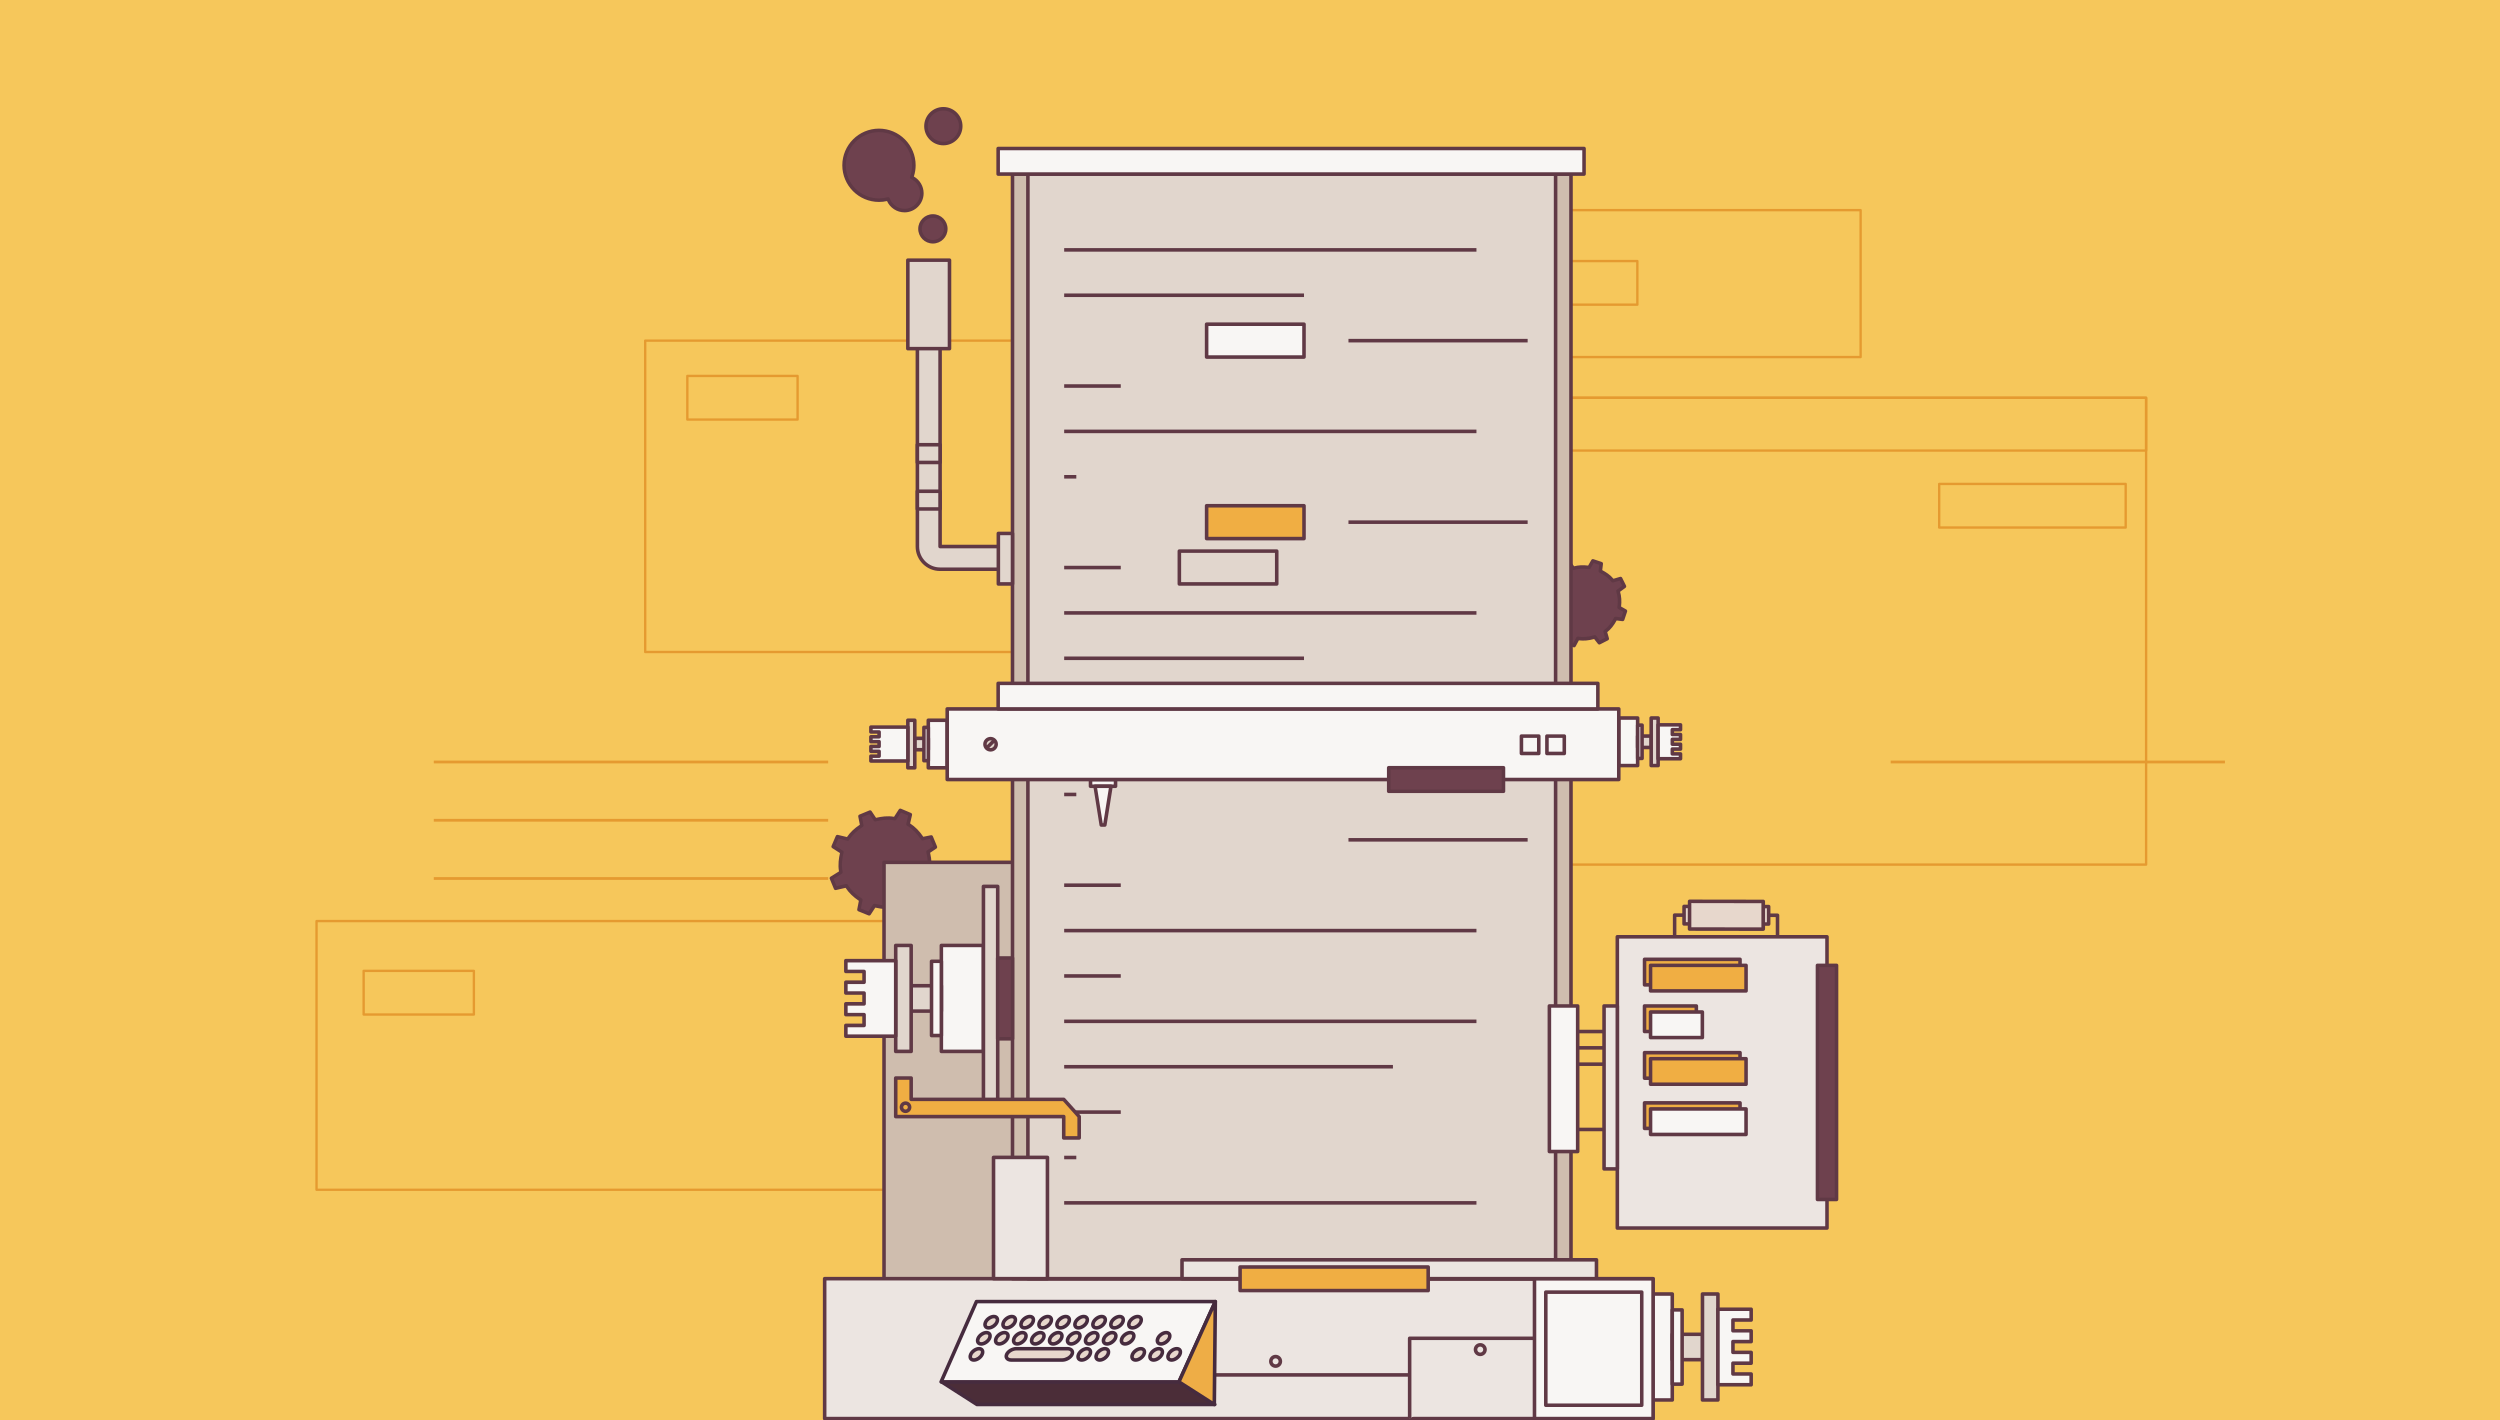 <?xml version="1.0" encoding="UTF-8"?><svg id="Layer_1" xmlns="http://www.w3.org/2000/svg" width="880" height="500" viewBox="0 0 880 500"><rect width="880" height="500" style="fill:#f6c75b;"/><g><path d="m432.27,229.93h-205.16c-.23,0-.42-.19-.42-.42v-109.61c0-.23.19-.42.42-.42h205.16c.23,0,.42.19.42.42v109.61c0,.23-.19.42-.42.42Zm-204.74-.84h204.32v-108.77h-204.32v108.77Z" style="fill:#e59a30;"/><path d="m755.43,304.76h-259.23c-.23,0-.42-.19-.42-.42v-164.33c0-.23.19-.42.42-.42h259.23c.23,0,.42.19.42.42v164.33c0,.23-.19.42-.42.42Zm-258.82-.84h258.4v-163.49h-258.4v163.49Z" style="fill:#e59a30;"/><path d="m654.94,126.1h-143.03c-.23,0-.42-.19-.42-.42v-51.71c0-.23.19-.42.42-.42h143.03c.23,0,.42.19.42.42v51.71c0,.23-.19.42-.42.42Zm-142.61-.84h142.19v-50.87h-142.19v50.87Z" style="fill:#e59a30;"/><path d="m342.78,419.22H111.42c-.23,0-.42-.19-.42-.42v-94.58c0-.23.19-.42.42-.42h231.36c.23,0,.42.19.42.42v94.58c0,.23-.19.42-.42.42Zm-230.94-.84h230.52v-93.74H111.84v93.74Z" style="fill:#e59a30;"/><path d="m755.43,159.02h-259.23c-.23,0-.42-.19-.42-.42v-18.58c0-.23.19-.42.42-.42h259.23c.23,0,.42.19.42.42v18.58c0,.23-.19.42-.42.42Zm-258.82-.84h258.4v-17.74h-258.4v17.74Z" style="fill:#e59a30;"/><path d="m748.24,186.12h-65.65c-.23,0-.42-.19-.42-.42v-15.36c0-.23.19-.42.42-.42h65.65c.23,0,.42.19.42.42v15.36c0,.23-.19.42-.42.42Zm-65.23-.84h64.81v-14.52h-64.81v14.52Z" style="fill:#e59a30;"/><path d="m280.75,148.11h-38.81c-.23,0-.42-.19-.42-.42v-15.36c0-.23.19-.42.42-.42h38.81c.23,0,.42.19.42.42v15.36c0,.23-.19.42-.42.42Zm-38.39-.84h37.97v-14.52h-37.97v14.52Z" style="fill:#e59a30;"/><path d="m166.81,357.53h-38.81c-.23,0-.42-.19-.42-.42v-15.36c0-.23.19-.42.42-.42h38.81c.23,0,.42.19.42.42v15.36c0,.23-.19.42-.42.42Zm-38.39-.84h37.97v-14.52h-37.97v14.52Z" style="fill:#e59a30;"/><path d="m576.35,107.67h-38.81c-.23,0-.42-.19-.42-.42v-15.36c0-.23.19-.42.42-.42h38.81c.23,0,.42.19.42.42v15.36c0,.23-.19.42-.42.42Zm-38.39-.84h37.97v-14.52h-37.97v14.52Z" style="fill:#e59a30;"/><g><path d="m330.9,192.38v-100.48h-7.99v100.48h0c0,4.41,3.58,7.99,7.99,7.99h69.73v-7.99h-69.73Z" style="fill:#e1d6cd;"/><path d="m400.64,201h-69.73c-4.75,0-8.62-3.87-8.62-8.62v-100.48c0-.35.28-.63.63-.63h7.99c.35,0,.63.28.63.63v99.85h69.11c.35,0,.63.28.63.63v7.99c0,.35-.28.63-.63.63Zm-77.09-108.47v99.85c0,4.06,3.3,7.36,7.36,7.36h69.11v-6.73h-69.11c-.35,0-.63-.28-.63-.63v-99.85h-6.73Z" style="fill:#603945;"/></g><g><path d="m329.25,298.16l-1.47-3.55-3.09.62c-1.33-2.11-3-3.86-5.05-5.1l.78-3.4-3.53-1.49-1.91,2.96c-2.28-.5-4.55-.2-6.91.37l-1.83-2.73-3.55,1.47.64,3.28c-2.01,1.28-3.73,2.81-4.94,4.76l-3.65-.86-1.49,3.51,3.1,1.99c-.52,2.24-.86,4.71-.34,7.04l-3.38,2.1,1.47,3.55,3.82-.88c1.27,2.09,3.12,3.73,5.09,4.99l-.66,3.4,3.59,1.46,1.89-2.89c2.33.58,4.92.89,7.36.34l1.93,3.07,3.55-1.47-.8-3.48c2.18-1.31,3.89-3.24,5.17-5.31l3.17.62,1.46-3.59-2.75-1.79c.56-2.37.37-4.81-.24-7.28l2.57-1.72Z" style="fill:#6e414e;"/><path d="m317.11,322.8c-.21,0-.41-.11-.53-.29l-1.7-2.7c-1.98.37-4.25.26-6.77-.33l-1.64,2.52c-.16.25-.49.35-.76.24l-3.59-1.46c-.28-.11-.44-.41-.38-.7l.58-2.99c-1.99-1.33-3.57-2.87-4.68-4.57l-3.38.78c-.3.07-.61-.09-.72-.37l-1.47-3.56c-.12-.28-.01-.61.25-.77l3.01-1.87c-.42-2.34-.05-4.72.34-6.45l-2.73-1.75c-.26-.17-.36-.49-.24-.77l1.49-3.51c.12-.28.42-.44.72-.37l3.22.76c1.1-1.63,2.59-3.06,4.53-4.34l-.56-2.86c-.06-.29.1-.59.38-.7l3.55-1.47c.27-.11.6-.02.76.23l1.58,2.37c1.89-.43,4.06-.77,6.33-.36l1.67-2.6c.17-.26.49-.36.77-.24l3.53,1.49c.28.12.44.42.37.72l-.68,2.97c1.78,1.15,3.34,2.73,4.64,4.69l2.67-.54c.3-.06.59.1.7.38l1.47,3.56c.11.28.02.6-.23.76l-2.21,1.48c.56,2.47.64,4.67.23,6.71l2.39,1.56c.25.16.35.49.24.76l-1.46,3.59c-.11.28-.4.44-.7.38l-2.74-.54c-1.34,2.08-2.94,3.73-4.76,4.91l.7,3.05c.07.3-.09.6-.37.72l-3.55,1.47c-.08.03-.16.05-.24.05Zm-1.93-4.33c.21,0,.42.11.53.29l1.65,2.62,2.57-1.06-.68-2.97c-.06-.26.06-.54.29-.68,1.92-1.16,3.58-2.87,4.96-5.11.14-.22.4-.34.66-.29l2.66.52,1.07-2.63-2.32-1.51c-.22-.14-.33-.41-.27-.67.49-2.07.41-4.35-.23-6.98-.06-.26.04-.53.26-.67l2.14-1.43-1.07-2.6-2.58.52c-.25.05-.52-.06-.66-.28-1.33-2.11-2.96-3.76-4.85-4.89-.23-.14-.35-.41-.29-.68l.66-2.89-2.55-1.08-1.62,2.51c-.14.22-.41.33-.66.27-2.35-.52-4.67-.1-6.62.37-.25.06-.52-.04-.67-.26l-1.54-2.3-2.6,1.08.54,2.77c.05.25-.06.51-.28.65-2.11,1.34-3.66,2.83-4.75,4.56-.14.23-.41.34-.68.28l-3.14-.74-1.08,2.54,2.65,1.7c.22.14.33.41.27.67-.41,1.74-.88,4.33-.34,6.77.06.26-.06.53-.28.67l-2.92,1.82,1.06,2.57,3.3-.76c.26-.06.54.05.68.29,1.09,1.8,2.74,3.41,4.89,4.79.22.14.33.4.28.65l-.57,2.89,2.63,1.07,1.6-2.46c.15-.22.42-.33.68-.27,2.7.67,5.07.79,7.07.34.05-.01.09-.02.14-.02Z" style="fill:#603945;"/></g><g><path d="m571.16,218.01l.98-2.94-2.21-1.25c.3-1.98.2-3.94-.4-5.77l2.27-1.66-1.37-2.76-2.72.8c-1.12-1.5-2.67-2.52-4.41-3.41l.32-2.63-2.94-.98-1.34,2.34c-1.9-.28-3.75-.25-5.52.3l-1.77-2.44-2.76,1.36.84,2.84c-1.49,1.09-3.01,2.42-3.92,4.11l-3.16-.5-.98,2.94,2.79,1.48c-.33,1.94-.06,3.92.48,5.72l-2.2,1.72,1.42,2.78,2.67-.77c1.11,1.58,2.53,3.13,4.31,4.08l-.44,2.89,2.94.98,1.35-2.54c2.02.35,4.08.07,5.95-.52l1.6,2.05,2.78-1.42-.73-2.54c1.59-1.15,2.76-2.73,3.69-4.56l2.47.31Z" style="fill:#6e414e;"/><path d="m554.05,227.87c-.07,0-.13-.01-.2-.03l-2.94-.98c-.29-.1-.47-.39-.42-.69l.37-2.46c-1.37-.82-2.67-2.05-3.87-3.69l-2.25.65c-.29.09-.6-.05-.73-.32l-1.42-2.78c-.14-.27-.06-.6.17-.78l1.86-1.46c-.49-1.82-.64-3.54-.44-5.14l-2.4-1.27c-.27-.14-.4-.46-.3-.75l.98-2.94c.1-.29.39-.47.7-.42l2.73.43c.97-1.6,2.39-2.82,3.52-3.67l-.72-2.42c-.09-.29.05-.61.33-.74l2.76-1.36c.27-.13.61-.05.79.19l1.52,2.09c1.5-.39,3.12-.48,4.93-.25l1.13-1.97c.15-.26.46-.38.74-.28l2.94.98c.28.09.46.38.43.67l-.27,2.2c1.35.72,2.81,1.64,3.96,3.04l2.31-.68c.29-.08.61.05.74.32l1.37,2.76c.14.27.05.61-.19.79l-1.91,1.4c.46,1.61.57,3.35.35,5.19l1.84,1.04c.26.15.38.46.29.75l-.98,2.94c-.09.28-.37.46-.67.43l-2.04-.25c-.94,1.75-2.03,3.11-3.32,4.12l.61,2.13c.08.29-.05.6-.32.73l-2.78,1.42c-.27.14-.6.06-.78-.17l-1.34-1.71c-1.87.54-3.67.7-5.37.48l-1.14,2.15c-.11.21-.33.33-.56.33Zm-2.24-2.03l1.93.64,1.1-2.07c.13-.24.39-.37.66-.33,1.75.3,3.66.13,5.66-.5.25-.08.52,0,.68.21l1.28,1.64,1.86-.95-.59-2.04c-.07-.26.02-.53.24-.68,1.37-.99,2.52-2.41,3.49-4.34.12-.24.37-.37.64-.34l1.96.24.65-1.96-1.76-.99c-.23-.13-.35-.38-.31-.64.3-1.97.17-3.81-.37-5.48-.08-.26,0-.54.23-.7l1.84-1.35-.9-1.82-2.21.65c-.25.07-.52-.02-.68-.23-.91-1.22-2.16-2.19-4.19-3.23-.23-.12-.37-.37-.34-.64l.26-2.12-1.96-.65-1.08,1.89c-.13.22-.38.35-.64.31-1.97-.29-3.69-.2-5.24.28-.26.08-.54-.01-.7-.23l-1.46-2.02-1.81.89.69,2.34c.08.26-.02.53-.23.69-1.83,1.33-3.02,2.57-3.74,3.9-.13.23-.38.36-.65.32l-2.64-.42-.64,1.93,2.32,1.23c.24.13.37.39.33.66-.28,1.65-.12,3.48.46,5.44.07.25-.01.51-.21.67l-1.79,1.4.95,1.86,2.18-.63c.26-.07.53.02.69.24,1.28,1.81,2.65,3.12,4.09,3.89.24.13.37.39.33.65l-.36,2.37Z" style="fill:#603945;"/></g><g><rect x="311.17" y="303.55" width="51.2" height="146.59" style="fill:#cfbdae;"/><path d="m362.38,450.76h-51.2c-.35,0-.63-.28-.63-.63v-146.59c0-.35.28-.63.63-.63h51.2c.35,0,.63.28.63.63v146.59c0,.35-.28.63-.63.63Zm-50.58-1.26h49.95v-145.33h-49.95v145.33Z" style="fill:#603945;"/></g><g><rect x="569.3" y="329.75" width="73.8" height="102.52" style="fill:#ece5e1;"/><path d="m643.1,432.9h-73.8c-.35,0-.63-.28-.63-.63v-102.52c0-.35.28-.63.63-.63h73.8c.35,0,.63.28.63.63v102.52c0,.35-.28.63-.63.63Zm-73.17-1.26h72.55v-101.26h-72.55v101.26Z" style="fill:#603945;"/></g><g><rect x="290.27" y="450.09" width="291.6" height="49.25" style="fill:#ece5e1;"/><path d="m581.88,499.97h-291.6c-.35,0-.63-.28-.63-.63v-49.25c0-.35.28-.63.63-.63h291.6c.35,0,.63.28.63.63v49.25c0,.35-.28.63-.63.63Zm-290.97-1.26h290.34v-47.99h-290.34v47.99Z" style="fill:#603945;"/></g><g><rect x="356.4" y="61.28" width="196.59" height="388.81" style="fill:#cfbdae;"/><path d="m552.99,450.72h-196.59c-.35,0-.63-.28-.63-.63V61.28c0-.35.28-.63.63-.63h196.59c.35,0,.63.28.63.63v388.81c0,.35-.28.63-.63.63Zm-195.96-1.26h195.33V61.9h-195.33v387.56Z" style="fill:#603945;"/></g><g><rect x="361.82" y="61.28" width="185.75" height="388.81" style="fill:#e1d6cd;"/><path d="m547.57,450.72h-185.75c-.35,0-.63-.28-.63-.63V61.28c0-.35.28-.63.63-.63h185.75c.35,0,.63.28.63.63v388.81c0,.35-.28.63-.63.63Zm-185.12-1.26h184.49V61.9h-184.49v387.56Z" style="fill:#603945;"/></g><g><rect x="331.36" y="332.8" width="14.81" height="37.3" style="fill:#f8f6f4;"/><path d="m346.17,370.73h-14.81c-.35,0-.63-.28-.63-.63v-37.3c0-.35.28-.63.63-.63h14.81c.35,0,.63.28.63.63v37.3c0,.35-.28.63-.63.63Zm-14.19-1.26h13.56v-36.05h-13.56v36.05Z" style="fill:#603945;"/></g><g><rect x="320.73" y="346.98" width="10.63" height="8.93" style="fill:#e1d6cd;"/><path d="m331.36,356.54h-10.63c-.35,0-.63-.28-.63-.63v-8.93c0-.35.28-.63.63-.63h10.63c.35,0,.63.28.63.63v8.93c0,.35-.28.63-.63.63Zm-10-1.26h9.38v-7.67h-9.38v7.67Z" style="fill:#603945;"/></g><g><rect x="346.17" y="312.02" width="5.02" height="78.85" style="fill:#e1d6cd;"/><path d="m351.19,391.5h-5.02c-.35,0-.63-.28-.63-.63v-78.85c0-.35.28-.63.63-.63h5.02c.35,0,.63.28.63.63v78.85c0,.35-.28.63-.63.63Zm-4.39-1.26h3.76v-77.59h-3.76v77.59Z" style="fill:#603945;"/></g><g><rect x="315.29" y="332.8" width="5.44" height="37.3" style="fill:#e1d6cd;"/><path d="m320.73,370.73h-5.44c-.35,0-.63-.28-.63-.63v-37.3c0-.35.28-.63.63-.63h5.44c.35,0,.63.28.63.63v37.3c0,.35-.28.63-.63.63Zm-4.81-1.26h4.18v-36.05h-4.18v36.05Z" style="fill:#603945;"/></g><g><rect x="327.9" y="338.39" width="3.46" height="26.12" style="fill:#f8f6f4;"/><path d="m331.36,365.14h-3.46c-.35,0-.63-.28-.63-.63v-26.12c0-.35.28-.63.63-.63h3.46c.35,0,.63.28.63.63v26.12c0,.35-.28.63-.63.63Zm-2.84-1.26h2.21v-24.87h-2.21v24.87Z" style="fill:#603945;"/></g><g><polygon points="297.74 338.16 297.74 341.96 304.15 341.96 304.15 345.75 297.74 345.75 297.74 349.55 304.15 349.55 304.15 353.35 297.74 353.35 297.74 357.14 304.15 357.14 304.15 360.94 297.74 360.94 297.74 364.74 315.29 364.74 315.29 360.94 315.29 357.14 315.29 353.35 315.29 349.55 315.29 345.75 315.29 341.96 315.29 338.16 297.74 338.16" style="fill:#f8f6f4;"/><path d="m315.29,365.37h-17.55c-.35,0-.63-.28-.63-.63v-3.8c0-.35.28-.63.63-.63h5.78v-2.54h-5.78c-.35,0-.63-.28-.63-.63v-3.8c0-.35.28-.63.63-.63h5.78v-2.54h-5.78c-.35,0-.63-.28-.63-.63v-3.8c0-.35.28-.63.63-.63h5.78v-2.54h-5.78c-.35,0-.63-.28-.63-.63v-3.8c0-.35.28-.63.63-.63h17.55c.35,0,.63.28.63.63v26.58c0,.35-.28.63-.63.63Zm-16.92-1.26h16.29v-25.32h-16.29v2.54h5.78c.35,0,.63.28.63.63v3.8c0,.35-.28.63-.63.63h-5.78v2.54h5.78c.35,0,.63.28.63.63v3.8c0,.35-.28.63-.63.63h-5.78v2.54h5.78c.35,0,.63.28.63.63v3.8c0,.35-.28.63-.63.63h-5.78v2.54Z" style="fill:#603945;"/></g><g><rect x="581.88" y="455.49" width="6.77" height="37.3" transform="translate(1170.52 948.29) rotate(180)" style="fill:#f8f6f4;"/><path d="m588.64,493.42h-6.77c-.35,0-.63-.28-.63-.63v-37.3c0-.35.28-.63.63-.63h6.77c.35,0,.63.28.63.63v37.3c0,.35-.28.63-.63.63Zm-6.14-1.26h5.51v-36.05h-5.51v36.05Z" style="fill:#603945;"/></g><g><rect x="588.64" y="469.68" width="10.63" height="8.93" transform="translate(1187.92 948.29) rotate(180)" style="fill:#e1d6cd;"/><path d="m599.27,479.24h-10.63c-.35,0-.63-.28-.63-.63v-8.93c0-.35.28-.63.63-.63h10.63c.35,0,.63.28.63.63v8.93c0,.35-.28.63-.63.63Zm-10-1.26h9.38v-7.68h-9.38v7.68Z" style="fill:#603945;"/></g><g><rect x="599.27" y="455.49" width="5.44" height="37.3" transform="translate(1203.98 948.29) rotate(180)" style="fill:#e1d6cd;"/><path d="m604.71,493.42h-5.44c-.35,0-.63-.28-.63-.63v-37.3c0-.35.28-.63.63-.63h5.44c.35,0,.63.28.63.63v37.3c0,.35-.28.63-.63.63Zm-4.81-1.26h4.18v-36.05h-4.18v36.05Z" style="fill:#603945;"/></g><g><rect x="588.64" y="461.08" width="3.46" height="26.12" transform="translate(1180.75 948.29) rotate(180)" style="fill:#f8f6f4;"/><path d="m592.11,487.84h-3.46c-.35,0-.63-.28-.63-.63v-26.12c0-.35.28-.63.63-.63h3.46c.35,0,.63.28.63.63v26.12c0,.35-.28.63-.63.63Zm-2.84-1.26h2.21v-24.87h-2.21v24.87Z" style="fill:#603945;"/></g><g><polygon points="616.41 487.43 616.41 483.64 610 483.64 610 479.84 616.41 479.84 616.41 476.04 610 476.04 610 472.25 616.41 472.25 616.41 468.45 610 468.45 610 464.65 616.41 464.65 616.41 460.86 604.71 460.86 604.71 464.65 604.71 468.45 604.71 472.25 604.71 476.04 604.71 479.84 604.71 483.64 604.71 487.43 616.41 487.43" style="fill:#f8f6f4;"/><path d="m616.41,488.06h-11.7c-.35,0-.63-.28-.63-.63v-26.58c0-.35.28-.63.63-.63h11.7c.35,0,.63.28.63.63v3.8c0,.35-.28.63-.63.63h-5.78v2.54h5.78c.35,0,.63.28.63.63v3.8c0,.35-.28.63-.63.63h-5.78v2.54h5.78c.35,0,.63.28.63.63v3.8c0,.35-.28.63-.63.63h-5.78v2.54h5.78c.35,0,.63.28.63.63v3.8c0,.35-.28.63-.63.63Zm-11.07-1.26h10.44v-2.54h-5.78c-.35,0-.63-.28-.63-.63v-3.8c0-.35.28-.63.63-.63h5.78v-2.54h-5.78c-.35,0-.63-.28-.63-.63v-3.8c0-.35.28-.63.63-.63h5.78v-2.54h-5.78c-.35,0-.63-.28-.63-.63v-3.8c0-.35.28-.63.63-.63h5.78v-2.54h-10.44v25.32Z" style="fill:#603945;"/></g><g><rect x="351.34" y="52.28" width="206.23" height="8.99" style="fill:#f8f6f4;"/><path d="m557.58,61.9h-206.23c-.35,0-.63-.28-.63-.63v-8.99c0-.35.28-.63.63-.63h206.23c.35,0,.63.28.63.63v8.99c0,.35-.28.63-.63.63Zm-205.6-1.26h204.98v-7.74h-204.98v7.74Z" style="fill:#603945;"/></g><g><rect x="416.07" y="443.45" width="145.89" height="6.64" style="fill:#ece5e1;"/><path d="m561.96,450.72h-145.89c-.35,0-.63-.28-.63-.63v-6.64c0-.35.28-.63.63-.63h145.89c.35,0,.63.28.63.63v6.64c0,.35-.28.63-.63.63Zm-145.26-1.26h144.63v-5.38h-144.63v5.38Z" style="fill:#603945;"/></g><g><rect x="436.5" y="445.98" width="66.21" height="8.3" style="fill:#f0ae43;"/><path d="m502.72,454.91h-66.21c-.35,0-.63-.28-.63-.63v-8.3c0-.35.28-.63.63-.63h66.21c.35,0,.63.28.63.63v8.3c0,.35-.28.63-.63.63Zm-65.58-1.26h64.95v-7.04h-64.95v7.04Z" style="fill:#603945;"/></g><g><g><rect x="578.88" y="337.68" width="33.61" height="8.99" style="fill:#f0ae43;"/><path d="m612.49,347.3h-33.61c-.35,0-.63-.28-.63-.63v-8.99c0-.35.28-.63.63-.63h33.61c.35,0,.63.28.63.63v8.99c0,.35-.28.63-.63.63Zm-32.99-1.26h32.36v-7.73h-32.36v7.73Z" style="fill:#603945;"/></g><g><rect x="578.88" y="370.53" width="33.61" height="8.99" style="fill:#f0ae43;"/><path d="m612.49,380.15h-33.61c-.35,0-.63-.28-.63-.63v-8.99c0-.35.28-.63.63-.63h33.61c.35,0,.63.28.63.63v8.99c0,.35-.28.63-.63.63Zm-32.99-1.26h32.36v-7.73h-32.36v7.73Z" style="fill:#603945;"/></g><g><rect x="578.88" y="388.21" width="33.61" height="8.99" style="fill:#f0ae43;"/><path d="m612.49,397.83h-33.61c-.35,0-.63-.28-.63-.63v-8.99c0-.35.28-.63.63-.63h33.61c.35,0,.63.28.63.63v8.99c0,.35-.28.63-.63.63Zm-32.99-1.26h32.36v-7.73h-32.36v7.73Z" style="fill:#603945;"/></g><g><rect x="578.88" y="354.1" width="18.24" height="8.99" style="fill:#f0ae43;"/><path d="m597.11,363.72h-18.24c-.35,0-.63-.28-.63-.63v-8.99c0-.35.28-.63.63-.63h18.24c.35,0,.63.28.63.63v8.99c0,.35-.28.63-.63.63Zm-17.61-1.26h16.98v-7.73h-16.98v7.73Z" style="fill:#603945;"/></g></g><g><g><rect x="581" y="339.81" width="33.61" height="8.99" style="fill:#f0ae43;"/><path d="m614.61,349.43h-33.61c-.35,0-.63-.28-.63-.63v-8.99c0-.35.28-.63.63-.63h33.61c.35,0,.63.28.63.63v8.99c0,.35-.28.63-.63.63Zm-32.99-1.26h32.36v-7.73h-32.36v7.73Z" style="fill:#603945;"/></g><g><rect x="581" y="372.66" width="33.61" height="8.99" style="fill:#f0ae43;"/><path d="m614.61,382.28h-33.61c-.35,0-.63-.28-.63-.63v-8.99c0-.35.28-.63.63-.63h33.61c.35,0,.63.28.63.63v8.99c0,.35-.28.63-.63.63Zm-32.99-1.26h32.36v-7.73h-32.36v7.73Z" style="fill:#603945;"/></g><g><rect x="581" y="390.34" width="33.61" height="8.99" style="fill:#f8f6f4;"/><path d="m614.61,399.96h-33.61c-.35,0-.63-.28-.63-.63v-8.99c0-.35.28-.63.63-.63h33.61c.35,0,.63.28.63.63v8.99c0,.35-.28.63-.63.63Zm-32.99-1.26h32.36v-7.73h-32.36v7.73Z" style="fill:#603945;"/></g><g><rect x="581" y="356.23" width="18.24" height="8.99" style="fill:#f8f6f4;"/><path d="m599.23,365.85h-18.24c-.35,0-.63-.28-.63-.63v-8.99c0-.35.28-.63.63-.63h18.24c.35,0,.63.28.63.63v8.99c0,.35-.28.63-.63.63Zm-17.61-1.26h16.98v-7.73h-16.98v7.73Z" style="fill:#603945;"/></g></g><rect x="552.99" y="362.47" width="16.31" height="1.26" style="fill:#603945;"/><rect x="552.99" y="368.21" width="16.31" height="1.26" style="fill:#603945;"/><rect x="552.99" y="373.96" width="16.31" height="1.26" style="fill:#603945;"/><rect x="552.99" y="396.94" width="16.31" height="1.26" style="fill:#603945;"/><g><rect x="564.63" y="354.1" width="4.67" height="57.35" style="fill:#ece5e1;"/><path d="m569.3,412.08h-4.67c-.35,0-.63-.28-.63-.63v-57.35c0-.35.28-.63.63-.63h4.67c.35,0,.63.28.63.63v57.35c0,.35-.28.63-.63.63Zm-4.04-1.26h3.41v-56.09h-3.41v56.09Z" style="fill:#603945;"/></g><g><polyline points="540.13 471.08 496.2 471.08 496.2 499.34" style="fill:#ece5e1;"/><path d="m496.83,499.34h-1.26v-28.26c0-.35.28-.63.63-.63h43.93v1.26h-43.31v27.63Z" style="fill:#603945;"/></g><rect x="427.8" y="483.34" width="68.4" height="1.26" style="fill:#603945;"/><g><circle cx="449.01" cy="479.2" r="1.68" style="fill:#ece5e1;"/><path d="m449.01,481.5c-1.27,0-2.31-1.04-2.31-2.31s1.03-2.31,2.31-2.31,2.31,1.03,2.31,2.31-1.03,2.31-2.31,2.31Zm0-3.36c-.58,0-1.05.47-1.05,1.05s.47,1.05,1.05,1.05,1.05-.47,1.05-1.05-.47-1.05-1.05-1.05Z" style="fill:#603945;"/></g><g><circle cx="521.05" cy="475.06" r="1.68" style="fill:#ece5e1;"/><path d="m521.05,477.37c-1.27,0-2.31-1.04-2.31-2.31s1.03-2.31,2.31-2.31,2.31,1.03,2.31,2.31-1.03,2.31-2.31,2.31Zm0-3.36c-.58,0-1.05.47-1.05,1.05s.47,1.05,1.05,1.05,1.05-.47,1.05-1.05-.47-1.05-1.05-1.05Z" style="fill:#603945;"/></g><g><rect x="349.72" y="407.41" width="18.98" height="42.68" style="fill:#ece5e1;"/><path d="m368.7,450.72h-18.98c-.35,0-.63-.28-.63-.63v-42.68c0-.35.28-.63.63-.63h18.98c.35,0,.63.28.63.63v42.68c0,.35-.28.63-.63.63Zm-18.35-1.26h17.72v-41.43h-17.72v41.43Z" style="fill:#603945;"/></g><g><rect x="639.75" y="339.81" width="6.71" height="82.4" style="fill:#6e414e;"/><path d="m646.46,422.84h-6.71c-.35,0-.63-.28-.63-.63v-82.4c0-.35.28-.63.63-.63h6.71c.35,0,.63.28.63.63v82.4c0,.35-.28.63-.63.63Zm-6.08-1.26h5.45v-81.15h-5.45v81.15Z" style="fill:#603945;"/></g><g><path d="m625.06,329.49v-6.67s-34.97-.06-34.97-.06v6.66s-1.24,0-1.24,0v-7.3c-.01-.17.05-.33.17-.45.12-.12.28-.18.44-.18h0l36.22.06c.35,0,.63.28.63.63v7.3s-1.24,0-1.24,0Z" style="fill:#603945;"/><g><rect x="604.6" y="307.27" width="6.16" height="29.78" transform="translate(284.58 929.34) rotate(-89.91)" style="fill:#e7d7cc;"/><path d="m622.57,325.89h0l-29.78-.05c-.35,0-.63-.28-.63-.63v-6.16c0-.17.08-.33.19-.44.12-.12.28-.18.44-.18h0l29.78.05c.17,0,.33.07.44.19.12.12.18.28.18.44v6.16c-.01.35-.29.63-.64.63Zm-29.15-1.3l28.52.04v-4.9s-28.52-.04-28.52-.04v4.9Z" style="fill:#603945;"/></g><g><rect x="602.81" y="309.19" width="9.75" height="25.93" transform="translate(284.58 929.34) rotate(-89.91)" style="fill:#e7d7cc;"/><path d="m620.64,327.69h0l-25.93-.04c-.17,0-.33-.07-.44-.19-.12-.12-.18-.28-.18-.44l.02-9.75c0-.35.28-.63.63-.63h0l25.93.04c.35,0,.63.28.63.63v9.75c-.01.17-.08.33-.2.44-.12.12-.28.18-.44.18Zm-25.3-1.3l24.67.04v-8.5s-24.66-.04-24.66-.04v8.5Z" style="fill:#603945;"/></g></g><g><rect x="545.37" y="354.1" width="9.96" height="51.24" style="fill:#f8f6f4;"/><path d="m555.34,405.97h-9.96c-.35,0-.63-.28-.63-.63v-51.24c0-.35.28-.63.63-.63h9.96c.35,0,.63.28.63.63v51.24c0,.35-.28.63-.63.63Zm-9.33-1.26h8.7v-49.98h-8.7v49.98Z" style="fill:#603945;"/></g><g><polygon points="343.89 494.38 427.61 494.38 415.17 486.41 331.45 486.41 343.89 494.38" style="fill:#4b2d38;"/><path d="m427.61,495.01h-83.72c-.12,0-.24-.03-.34-.1l-12.44-7.96c-.23-.15-.34-.44-.26-.71.08-.27.32-.45.6-.45h83.72c.12,0,.24.03.34.1l12.44,7.96c.23.15.34.44.26.71-.08.27-.32.45-.6.45Zm-83.54-1.26h81.39l-10.48-6.71h-81.39l10.48,6.71Z" style="fill:#462b3e;"/></g><g><polygon points="414.99 486.41 427.8 458.15 343.72 458.15 331.27 486.41 414.99 486.41" style="fill:#f8f6f4;"/><path d="m414.99,487.04h-83.72c-.21,0-.41-.11-.53-.28-.12-.18-.13-.4-.05-.6l12.45-28.26c.1-.23.33-.37.58-.37h84.07c.21,0,.41.11.53.29.12.18.13.41.05.6l-12.81,28.26c-.1.23-.33.37-.57.37Zm-82.76-1.26h82.35l12.24-27.01h-82.69l-11.9,27.01Z" style="fill:#462b3e;"/></g><g><polygon points="427.8 458.15 427.43 494.38 414.99 486.41 427.8 458.15" style="fill:#eead46;"/><path d="m427.43,495.01c-.12,0-.24-.03-.34-.1l-12.44-7.96c-.26-.17-.36-.5-.23-.79l12.81-28.26c.12-.27.41-.42.71-.35.29.06.5.32.49.62l-.36,36.23c0,.23-.13.44-.33.55-.09.05-.2.08-.3.08Zm-11.65-8.83l11.03,7.06.32-32.11-11.35,25.05Z" style="fill:#462b3e;"/></g><g><g><ellipse cx="348.91" cy="465.41" rx="2.51" ry="1.59" transform="translate(-213.96 318.69) rotate(-38.53)" style="fill:#e7d7cc;"/><path d="m347.99,468.04c-.71,0-1.3-.29-1.63-.81-.36-.56-.37-1.32-.02-2.08.61-1.33,2.14-2.36,3.49-2.36.71,0,1.3.29,1.63.81.36.56.37,1.32.02,2.08-.61,1.33-2.14,2.36-3.49,2.36Zm1.84-4c-.85,0-1.95.76-2.34,1.63-.16.36-.19.68-.06.88.12.19.38.23.57.23.85,0,1.95-.76,2.34-1.63h0c.16-.36.19-.68.06-.88-.12-.19-.38-.23-.57-.23Z" style="fill:#462b3e;"/></g><g><ellipse cx="355.24" cy="465.41" rx="2.51" ry="1.59" transform="translate(-212.58 322.63) rotate(-38.53)" style="fill:#e7d7cc;"/><path d="m354.32,468.04c-.71,0-1.3-.29-1.63-.81-.36-.56-.37-1.32-.02-2.08.61-1.33,2.14-2.36,3.49-2.36.71,0,1.3.29,1.63.81.36.56.37,1.32.02,2.08-.61,1.33-2.14,2.36-3.49,2.36Zm1.84-4c-.85,0-1.95.76-2.34,1.63-.16.36-.19.68-.06.88.12.19.38.23.57.23.85,0,1.95-.76,2.34-1.63h0c.16-.36.19-.68.06-.88-.12-.19-.38-.23-.57-.23Z" style="fill:#462b3e;"/></g><g><ellipse cx="361.57" cy="465.41" rx="2.51" ry="1.59" transform="translate(-211.2 326.58) rotate(-38.53)" style="fill:#e7d7cc;"/><path d="m360.65,468.04c-.71,0-1.3-.29-1.63-.81-.36-.56-.37-1.32-.02-2.08.61-1.33,2.14-2.36,3.49-2.36.71,0,1.3.29,1.63.81.36.56.37,1.32.02,2.08h0c-.61,1.33-2.14,2.36-3.49,2.36Zm1.84-4c-.85,0-1.95.76-2.34,1.63-.16.36-.19.68-.06.88.12.19.38.23.57.23.85,0,1.95-.76,2.34-1.63.16-.36.19-.68.06-.88-.12-.19-.38-.23-.57-.23Z" style="fill:#462b3e;"/></g><g><ellipse cx="367.89" cy="465.41" rx="2.51" ry="1.59" transform="translate(-209.83 330.52) rotate(-38.53)" style="fill:#e7d7cc;"/><path d="m366.98,468.04c-.71,0-1.3-.29-1.63-.81-.36-.56-.37-1.32-.02-2.08.61-1.33,2.14-2.36,3.49-2.36.71,0,1.3.29,1.63.81.36.56.37,1.32.02,2.08h0c-.61,1.33-2.14,2.36-3.49,2.36Zm1.84-4c-.85,0-1.95.76-2.34,1.63-.16.36-.19.68-.06.88.12.19.38.23.57.23.85,0,1.95-.76,2.34-1.63.16-.36.19-.68.06-.88-.12-.19-.38-.23-.57-.23Z" style="fill:#462b3e;"/></g><g><ellipse cx="374.22" cy="465.41" rx="2.51" ry="1.59" transform="translate(-208.45 334.46) rotate(-38.53)" style="fill:#e7d7cc;"/><path d="m373.3,468.04c-.71,0-1.3-.29-1.63-.81-.36-.56-.37-1.32-.02-2.08.61-1.33,2.14-2.36,3.49-2.36.71,0,1.3.29,1.63.81.36.56.37,1.32.02,2.08h0c-.61,1.33-2.14,2.36-3.49,2.36Zm1.84-4c-.85,0-1.95.76-2.34,1.63-.16.36-.19.68-.06.88.12.19.38.23.57.23.85,0,1.95-.76,2.34-1.63.16-.36.19-.68.06-.88-.12-.19-.38-.23-.57-.23Z" style="fill:#462b3e;"/></g><g><ellipse cx="380.55" cy="465.41" rx="2.51" ry="1.59" transform="translate(-207.07 338.4) rotate(-38.53)" style="fill:#e7d7cc;"/><path d="m379.63,468.04c-.71,0-1.3-.29-1.63-.81-.36-.56-.37-1.32-.02-2.08.61-1.33,2.14-2.36,3.49-2.36.71,0,1.3.29,1.63.81.36.56.37,1.32.02,2.08h0c-.61,1.33-2.14,2.36-3.49,2.36Zm1.84-4c-.85,0-1.95.76-2.34,1.63-.16.36-.19.68-.06.88.12.19.38.23.57.23.85,0,1.95-.76,2.34-1.63.16-.36.19-.68.06-.88-.12-.19-.38-.23-.57-.23Z" style="fill:#462b3e;"/></g><g><ellipse cx="386.87" cy="465.41" rx="2.51" ry="1.59" transform="translate(-205.69 342.34) rotate(-38.53)" style="fill:#e7d7cc;"/><path d="m385.96,468.04c-.71,0-1.3-.29-1.63-.81-.36-.56-.37-1.32-.02-2.08.61-1.33,2.14-2.36,3.49-2.36.71,0,1.3.29,1.63.81.36.56.37,1.32.02,2.08h0c-.61,1.33-2.14,2.36-3.49,2.36Zm1.84-4c-.85,0-1.94.76-2.34,1.63-.16.36-.19.68-.06.88.12.19.38.23.57.23.85,0,1.95-.76,2.34-1.63.16-.36.19-.68.06-.88-.12-.19-.38-.23-.57-.23Z" style="fill:#462b3e;"/></g><g><ellipse cx="393.2" cy="465.41" rx="2.51" ry="1.59" transform="translate(-204.32 346.28) rotate(-38.53)" style="fill:#e7d7cc;"/><path d="m392.28,468.04c-.71,0-1.3-.29-1.63-.81-.36-.56-.37-1.32-.02-2.08.61-1.33,2.14-2.36,3.49-2.36.71,0,1.3.29,1.63.81.36.56.37,1.32.02,2.08h0c-.61,1.33-2.14,2.36-3.49,2.36Zm1.84-4c-.85,0-1.94.76-2.34,1.63-.16.36-.19.68-.06.88.12.19.38.23.57.23.85,0,1.95-.76,2.34-1.63.16-.36.19-.68.06-.88-.12-.19-.38-.23-.57-.23Z" style="fill:#462b3e;"/></g><g><ellipse cx="399.53" cy="465.41" rx="2.51" ry="1.59" transform="translate(-202.94 350.22) rotate(-38.53)" style="fill:#e7d7cc;"/><path d="m398.61,468.04c-.71,0-1.3-.29-1.63-.81-.36-.56-.37-1.32-.02-2.08.61-1.33,2.14-2.36,3.49-2.36.71,0,1.3.29,1.63.81.36.56.37,1.32.02,2.08h0c-.61,1.33-2.14,2.36-3.49,2.36Zm1.84-4c-.85,0-1.95.76-2.34,1.63-.16.36-.19.68-.06.88.12.19.38.23.57.23.85,0,1.95-.76,2.34-1.63.16-.36.19-.68.06-.88-.12-.19-.38-.23-.57-.23Z" style="fill:#462b3e;"/></g><g><ellipse cx="346.31" cy="471.08" rx="2.51" ry="1.59" transform="translate(-218.05 318.31) rotate(-38.53)" style="fill:#e7d7cc;"/><path d="m345.39,473.7c-.71,0-1.3-.3-1.63-.81-.36-.56-.37-1.32-.02-2.08.61-1.33,2.14-2.36,3.49-2.36.71,0,1.3.29,1.63.81.36.56.37,1.32.02,2.08-.61,1.33-2.14,2.36-3.49,2.36Zm1.84-4c-.85,0-1.95.76-2.34,1.63-.16.36-.19.68-.06.88.12.19.38.23.57.23.85,0,1.95-.76,2.34-1.63.16-.36.19-.68.06-.88-.12-.19-.38-.23-.57-.23Z" style="fill:#462b3e;"/></g><g><ellipse cx="352.64" cy="471.08" rx="2.51" ry="1.59" transform="translate(-216.67 322.25) rotate(-38.53)" style="fill:#e7d7cc;"/><path d="m351.72,473.7c-.71,0-1.3-.3-1.63-.81-.36-.56-.37-1.32-.02-2.08.61-1.33,2.14-2.36,3.49-2.36.71,0,1.3.29,1.63.81.36.56.37,1.32.02,2.08-.61,1.33-2.14,2.36-3.49,2.36Zm1.84-4c-.85,0-1.95.76-2.34,1.63-.16.36-.19.68-.06.88.12.19.38.23.57.23.85,0,1.95-.76,2.34-1.63.16-.36.19-.68.06-.88-.12-.19-.38-.23-.57-.23Z" style="fill:#462b3e;"/></g><g><ellipse cx="358.97" cy="471.08" rx="2.51" ry="1.59" transform="translate(-215.3 326.19) rotate(-38.53)" style="fill:#e7d7cc;"/><path d="m358.05,473.7c-.71,0-1.3-.29-1.63-.81-.36-.56-.37-1.32-.02-2.08.61-1.33,2.14-2.36,3.49-2.36.71,0,1.3.29,1.63.81.36.56.37,1.32.02,2.08-.61,1.33-2.14,2.36-3.49,2.36Zm1.84-4c-.85,0-1.95.76-2.34,1.63-.16.36-.19.68-.06.88.12.19.38.23.57.23.85,0,1.95-.76,2.34-1.63.16-.36.19-.68.06-.88-.12-.19-.38-.23-.57-.23Z" style="fill:#462b3e;"/></g><g><ellipse cx="365.29" cy="471.08" rx="2.51" ry="1.59" transform="translate(-213.92 330.13) rotate(-38.53)" style="fill:#e7d7cc;"/><path d="m364.38,473.7c-.71,0-1.3-.29-1.63-.81-.36-.56-.37-1.32-.02-2.08.61-1.33,2.14-2.36,3.49-2.36.71,0,1.3.29,1.63.81.36.56.37,1.32.02,2.08-.61,1.33-2.14,2.36-3.49,2.36Zm1.84-4c-.85,0-1.95.76-2.34,1.63-.16.36-.19.68-.06.88.12.19.38.23.57.23.85,0,1.94-.76,2.34-1.63.16-.36.19-.68.06-.88-.12-.19-.38-.23-.57-.23Z" style="fill:#462b3e;"/></g><g><ellipse cx="371.62" cy="471.08" rx="2.51" ry="1.59" transform="translate(-212.54 334.07) rotate(-38.53)" style="fill:#e7d7cc;"/><path d="m370.7,473.7c-.71,0-1.3-.29-1.63-.81-.36-.56-.37-1.32-.02-2.08.61-1.33,2.14-2.36,3.49-2.36.71,0,1.3.29,1.63.81.36.56.37,1.32.02,2.08-.61,1.33-2.14,2.36-3.49,2.36Zm1.84-4c-.85,0-1.95.76-2.34,1.63-.16.36-.19.68-.06.88.12.19.38.23.57.23.85,0,1.95-.76,2.34-1.63h0c.16-.36.19-.68.06-.88-.12-.19-.38-.23-.57-.23Z" style="fill:#462b3e;"/></g><g><ellipse cx="377.95" cy="471.08" rx="2.51" ry="1.59" transform="translate(-211.16 338.01) rotate(-38.53)" style="fill:#e7d7cc;"/><path d="m377.03,473.7c-.71,0-1.3-.29-1.63-.81-.36-.56-.37-1.32-.02-2.08.61-1.33,2.14-2.36,3.49-2.36.71,0,1.3.29,1.63.81.36.56.37,1.32.02,2.08-.61,1.33-2.14,2.36-3.49,2.36Zm1.84-4c-.85,0-1.95.76-2.34,1.63-.16.36-.19.68-.06.88.12.19.38.23.57.23.85,0,1.95-.76,2.34-1.63h0c.16-.36.19-.68.06-.88-.12-.19-.38-.23-.57-.23Z" style="fill:#462b3e;"/></g><g><ellipse cx="384.27" cy="471.08" rx="2.51" ry="1.59" transform="translate(-209.79 341.95) rotate(-38.53)" style="fill:#e7d7cc;"/><path d="m383.36,473.7c-.71,0-1.3-.29-1.63-.81-.36-.56-.37-1.32-.02-2.08.61-1.33,2.14-2.36,3.49-2.36.71,0,1.3.29,1.63.81.36.56.37,1.32.02,2.08-.61,1.33-2.14,2.36-3.49,2.36Zm1.84-4c-.85,0-1.95.76-2.34,1.63-.16.36-.19.68-.06.88.12.19.38.23.57.23.85,0,1.95-.76,2.34-1.63h0c.16-.36.19-.68.06-.88-.12-.19-.38-.23-.57-.23Z" style="fill:#462b3e;"/></g><g><ellipse cx="390.6" cy="471.08" rx="2.51" ry="1.59" transform="translate(-208.41 345.89) rotate(-38.53)" style="fill:#e7d7cc;"/><path d="m389.68,473.7c-.71,0-1.3-.29-1.63-.81-.36-.56-.37-1.32-.02-2.08.61-1.33,2.14-2.36,3.49-2.36.71,0,1.3.29,1.63.81.36.56.37,1.32.02,2.08-.61,1.33-2.14,2.36-3.49,2.36Zm1.84-4c-.85,0-1.95.76-2.34,1.63-.16.36-.19.68-.06.88.12.19.38.23.57.23.85,0,1.95-.76,2.34-1.63h0c.16-.36.19-.68.06-.88-.12-.19-.38-.23-.57-.23Z" style="fill:#462b3e;"/></g><g><ellipse cx="396.93" cy="471.08" rx="2.51" ry="1.59" transform="translate(-207.03 349.84) rotate(-38.53)" style="fill:#e7d7cc;"/><path d="m396.01,473.7c-.71,0-1.3-.29-1.63-.81-.36-.56-.37-1.32-.02-2.08.61-1.33,2.14-2.36,3.49-2.36.71,0,1.3.29,1.63.81.36.56.37,1.32.02,2.08-.61,1.33-2.14,2.36-3.49,2.36Zm1.84-4c-.85,0-1.95.76-2.34,1.63-.16.36-.19.68-.06.88.12.19.38.23.57.23.85,0,1.95-.76,2.34-1.63h0c.16-.36.19-.68.06-.88-.12-.19-.38-.23-.57-.23Z" style="fill:#462b3e;"/></g><g><ellipse cx="409.58" cy="471.08" rx="2.51" ry="1.59" transform="translate(-204.28 357.72) rotate(-38.53)" style="fill:#e7d7cc;"/><path d="m408.66,473.7c-.71,0-1.3-.3-1.63-.81-.36-.56-.37-1.32-.02-2.08.61-1.33,2.14-2.36,3.49-2.36.71,0,1.3.29,1.63.81.36.56.37,1.32.02,2.08-.61,1.33-2.14,2.36-3.49,2.36Zm1.84-4c-.85,0-1.95.76-2.34,1.63-.16.36-.19.68-.06.88.12.19.38.23.57.23.85,0,1.95-.76,2.34-1.63h0c.16-.36.19-.68.06-.88-.12-.19-.38-.23-.57-.23Z" style="fill:#462b3e;"/></g><g><ellipse cx="343.71" cy="476.74" rx="2.51" ry="1.59" transform="translate(-222.14 317.92) rotate(-38.53)" style="fill:#e7d7cc;"/><path d="m342.79,479.36c-.71,0-1.3-.3-1.63-.81-.36-.56-.37-1.32-.02-2.08.61-1.33,2.14-2.36,3.49-2.36.71,0,1.3.29,1.63.81.36.56.37,1.32.02,2.08-.61,1.33-2.14,2.36-3.49,2.36Zm1.84-4c-.85,0-1.95.76-2.34,1.63-.16.36-.19.68-.06.88.12.19.38.23.57.23.85,0,1.95-.76,2.34-1.63h0c.16-.36.19-.68.06-.88-.12-.19-.38-.23-.57-.23Z" style="fill:#462b3e;"/></g><g><path d="m377.34,476.74c-.5,1.1-2.05,2-3.43,2h-17.95c-1.38,0-2.1-.9-1.6-2,.5-1.1,2.05-2,3.43-2h17.95c1.38,0,2.1.9,1.6,2Z" style="fill:#e7d7cc;"/><path d="m373.91,479.36h-17.95c-.94,0-1.71-.36-2.11-.98-.35-.55-.37-1.23-.06-1.91.61-1.33,2.37-2.36,4-2.36h17.95c.94,0,1.71.36,2.11.98.35.55.38,1.23.06,1.91h0c-.61,1.33-2.37,2.36-4,2.36Zm-16.11-4c-1.13,0-2.46.76-2.86,1.63-.09.2-.17.48-.02.71.16.25.55.4,1.05.4h17.95c1.12,0,2.46-.76,2.86-1.63.09-.2.17-.48.02-.71-.16-.25-.55-.4-1.05-.4h-17.95Z" style="fill:#462b3e;"/></g><g><ellipse cx="381.67" cy="476.74" rx="2.51" ry="1.59" transform="translate(-213.88 341.57) rotate(-38.53)" style="fill:#e7d7cc;"/><path d="m380.75,479.36c-.71,0-1.3-.3-1.63-.81-.36-.56-.37-1.32-.02-2.08.61-1.33,2.14-2.36,3.49-2.36.71,0,1.3.29,1.63.81.36.56.37,1.32.02,2.08h0c-.61,1.33-2.14,2.36-3.49,2.36Zm1.84-4c-.85,0-1.95.76-2.34,1.63-.16.36-.19.68-.06.88.12.19.38.23.57.23.85,0,1.95-.76,2.34-1.63.16-.36.19-.68.06-.88-.12-.19-.38-.23-.57-.23Z" style="fill:#462b3e;"/></g><g><ellipse cx="388" cy="476.74" rx="2.51" ry="1.59" transform="translate(-212.5 345.51) rotate(-38.53)" style="fill:#e7d7cc;"/><path d="m387.08,479.36c-.71,0-1.3-.3-1.63-.81-.36-.56-.37-1.32-.02-2.08.61-1.33,2.14-2.36,3.49-2.36.71,0,1.3.29,1.63.81.36.56.37,1.32.02,2.08h0c-.61,1.33-2.14,2.36-3.49,2.36Zm1.84-4c-.85,0-1.94.76-2.34,1.63-.16.36-.19.68-.06.88.12.19.38.23.57.23.85,0,1.95-.76,2.34-1.63.16-.36.19-.68.06-.88-.12-.19-.38-.23-.57-.23Z" style="fill:#462b3e;"/></g><g><ellipse cx="400.65" cy="476.74" rx="2.51" ry="1.59" transform="translate(-209.75 353.39) rotate(-38.53)" style="fill:#e7d7cc;"/><path d="m399.73,479.36c-.71,0-1.3-.3-1.63-.81-.36-.56-.37-1.32-.02-2.08.61-1.33,2.14-2.36,3.49-2.36.71,0,1.3.29,1.63.81.36.56.37,1.32.02,2.08h0c-.61,1.33-2.14,2.36-3.49,2.36Zm1.84-4c-.85,0-1.95.76-2.34,1.63-.16.36-.19.68-.06.88.12.19.38.23.57.23.85,0,1.95-.76,2.34-1.63.16-.36.19-.68.06-.88-.12-.19-.38-.23-.57-.23Z" style="fill:#462b3e;"/></g><g><ellipse cx="406.98" cy="476.74" rx="2.51" ry="1.59" transform="translate(-208.37 357.33) rotate(-38.53)" style="fill:#e7d7cc;"/><path d="m406.06,479.36c-.71,0-1.3-.3-1.63-.81-.36-.56-.37-1.32-.02-2.08.61-1.33,2.14-2.36,3.49-2.36.71,0,1.3.29,1.63.81.36.56.37,1.32.02,2.08h0c-.61,1.33-2.14,2.36-3.49,2.36Zm1.84-4c-.85,0-1.95.76-2.34,1.63-.16.36-.19.68-.06.88.12.19.38.23.57.23.85,0,1.95-.76,2.34-1.63.16-.36.19-.68.06-.88-.12-.19-.38-.23-.57-.23Z" style="fill:#462b3e;"/></g><g><ellipse cx="413.31" cy="476.74" rx="2.51" ry="1.59" transform="translate(-206.99 361.27) rotate(-38.53)" style="fill:#e7d7cc;"/><path d="m412.39,479.36c-.71,0-1.3-.3-1.63-.81-.36-.56-.37-1.32-.02-2.08.61-1.33,2.14-2.36,3.49-2.36.71,0,1.3.29,1.63.81.36.56.37,1.32.02,2.08h0c-.61,1.33-2.14,2.36-3.49,2.36Zm1.84-4c-.85,0-1.95.76-2.34,1.63-.16.36-.19.68-.06.88.12.19.38.23.57.23.85,0,1.95-.76,2.34-1.63.16-.36.19-.68.06-.88-.12-.19-.38-.23-.57-.23Z" style="fill:#462b3e;"/></g></g><g><rect x="540.13" y="450.13" width="41.74" height="49.21" style="fill:#f8f6f4;"/><path d="m581.88,499.97h-41.74c-.35,0-.63-.28-.63-.63v-49.2c0-.35.28-.63.63-.63h41.74c.35,0,.63.28.63.63v49.2c0,.35-.28.63-.63.63Zm-41.11-1.26h40.49v-47.95h-40.49v47.95Z" style="fill:#603945;"/></g><g><rect x="544.12" y="454.83" width="33.77" height="39.81" style="fill:#f8f6f4;"/><path d="m577.89,495.27h-33.77c-.35,0-.63-.28-.63-.63v-39.81c0-.35.28-.63.63-.63h33.77c.35,0,.63.28.63.63v39.81c0,.35-.28.63-.63.63Zm-33.14-1.26h32.52v-38.55h-32.52v38.55Z" style="fill:#603945;"/></g><g><g><rect x="569.81" y="252.74" width="6.65" height="16.74" transform="translate(1146.26 522.22) rotate(180)" style="fill:#f8f6f4;"/><path d="m576.45,270.11h-6.65c-.35,0-.63-.28-.63-.63v-16.74c0-.35.28-.63.63-.63h6.65c.35,0,.63.28.63.63v16.74c0,.35-.28.63-.63.63Zm-6.02-1.26h5.39v-15.48h-5.39v15.48Z" style="fill:#603945;"/></g><g><rect x="576.45" y="259.11" width="4.77" height="4.01" transform="translate(1157.67 522.22) rotate(180)" style="fill:#e1d6cd;"/><path d="m581.22,263.74h-4.77c-.35,0-.63-.28-.63-.63v-4.01c0-.35.28-.63.63-.63h4.77c.35,0,.63.28.63.63v4.01c0,.35-.28.63-.63.63Zm-4.14-1.26h3.51v-2.75h-3.51v2.75Z" style="fill:#603945;"/></g><g><rect x="581.22" y="252.74" width="2.44" height="16.74" transform="translate(1164.88 522.22) rotate(180)" style="fill:#e1d6cd;"/><path d="m583.66,270.11h-2.44c-.35,0-.63-.28-.63-.63v-16.74c0-.35.28-.63.63-.63h2.44c.35,0,.63.28.63.63v16.74c0,.35-.28.63-.63.63Zm-1.81-1.26h1.18v-15.48h-1.18v15.48Z" style="fill:#603945;"/></g><g><rect x="576.45" y="255.25" width="1.55" height="11.72" transform="translate(1154.46 522.22) rotate(180)" style="fill:#f8f6f4;"/><path d="m578.01,267.6h-1.55c-.35,0-.63-.28-.63-.63v-11.72c0-.35.28-.63.63-.63h1.55c.35,0,.63.28.63.63v11.72c0,.35-.28.63-.63.63Zm-.93-1.26h.3v-10.46h-.3v10.46Z" style="fill:#603945;"/></g><g><polygon points="591.54 267.07 591.54 265.37 588.66 265.37 588.66 263.66 591.54 263.66 591.54 261.96 588.66 261.96 588.66 260.26 591.54 260.26 591.54 258.55 588.66 258.55 588.66 256.85 591.54 256.85 591.54 255.15 583.66 255.15 583.66 256.85 583.66 258.55 583.66 260.26 583.66 261.96 583.66 263.66 583.66 265.37 583.66 267.07 591.54 267.07" style="fill:#f8f6f4;"/><path d="m591.54,267.7h-7.87c-.35,0-.63-.28-.63-.63v-11.92c0-.35.28-.63.63-.63h7.87c.35,0,.63.28.63.63v1.7c0,.35-.28.63-.63.63h-2.25v.45h2.25c.35,0,.63.28.63.63v1.7c0,.35-.28.63-.63.63h-2.25v.45h2.25c.35,0,.63.28.63.63v1.7c0,.35-.28.63-.63.63h-2.25v.45h2.25c.35,0,.63.28.63.63v1.7c0,.35-.28.63-.63.63Zm-7.25-1.26h6.62v-.45h-2.25c-.35,0-.63-.28-.63-.63v-1.7c0-.35.28-.63.63-.63h2.25v-.45h-2.25c-.35,0-.63-.28-.63-.63v-1.7c0-.35.28-.63.63-.63h2.25v-.45h-2.25c-.35,0-.63-.28-.63-.63v-1.7c0-.35.28-.63.63-.63h2.25v-.45h-6.62v10.67Z" style="fill:#603945;"/></g></g><g><g><rect x="326.77" y="253.54" width="6.65" height="16.74" style="fill:#f8f6f4;"/><path d="m333.41,270.9h-6.65c-.35,0-.63-.28-.63-.63v-16.74c0-.35.28-.63.63-.63h6.65c.35,0,.63.28.63.63v16.74c0,.35-.28.63-.63.63Zm-6.02-1.26h5.39v-15.48h-5.39v15.48Z" style="fill:#603945;"/></g><g><rect x="322" y="259.9" width="4.77" height="4.01" style="fill:#e1d6cd;"/><path d="m326.77,264.54h-4.77c-.35,0-.63-.28-.63-.63v-4.01c0-.35.28-.63.63-.63h4.77c.35,0,.63.28.63.63v4.01c0,.35-.28.63-.63.63Zm-4.14-1.26h3.51v-2.75h-3.51v2.75Z" style="fill:#603945;"/></g><g><rect x="319.56" y="253.54" width="2.44" height="16.74" style="fill:#e1d6cd;"/><path d="m322,270.9h-2.44c-.35,0-.63-.28-.63-.63v-16.74c0-.35.28-.63.63-.63h2.44c.35,0,.63.28.63.63v16.74c0,.35-.28.63-.63.63Zm-1.81-1.26h1.18v-15.48h-1.18v15.48Z" style="fill:#603945;"/></g><g><rect x="325.21" y="256.04" width="1.55" height="11.72" style="fill:#f8f6f4;"/><path d="m326.77,268.39h-1.55c-.35,0-.63-.28-.63-.63v-11.72c0-.35.28-.63.63-.63h1.55c.35,0,.63.28.63.63v11.72c0,.35-.28.63-.63.63Zm-.93-1.26h.3v-10.46h-.3v10.46Z" style="fill:#603945;"/></g><g><polygon points="306.56 255.94 306.56 257.65 309.44 257.65 309.44 259.35 306.56 259.35 306.56 261.05 309.44 261.05 309.44 262.76 306.56 262.76 306.56 264.46 309.44 264.46 309.44 266.16 306.56 266.16 306.56 267.87 319.56 267.87 319.56 266.16 319.56 264.46 319.56 262.76 319.56 261.05 319.56 259.35 319.56 257.65 319.56 255.94 306.56 255.94" style="fill:#f8f6f4;"/><path d="m319.56,268.5h-13c-.35,0-.63-.28-.63-.63v-1.7c0-.35.28-.63.63-.63h2.25v-.45h-2.25c-.35,0-.63-.28-.63-.63v-1.7c0-.35.28-.63.63-.63h2.25v-.45h-2.25c-.35,0-.63-.28-.63-.63v-1.7c0-.35.28-.63.63-.63h2.25v-.45h-2.25c-.35,0-.63-.28-.63-.63v-1.7c0-.35.28-.63.63-.63h13c.35,0,.63.28.63.63v11.92c0,.35-.28.63-.63.63Zm-12.37-1.26h11.74v-10.67h-11.74v.45h2.25c.35,0,.63.28.63.63v1.7c0,.35-.28.63-.63.63h-2.25v.45h2.25c.35,0,.63.28.63.63v1.7c0,.35-.28.63-.63.63h-2.25v.45h2.25c.35,0,.63.28.63.63v1.7c0,.35-.28.63-.63.63h-2.25v.45Z" style="fill:#603945;"/></g></g><g><g><rect x="383.86" y="274.39" width="8.81" height="2.38" transform="translate(776.53 551.16) rotate(180)" style="fill:#f8f6f4;"/><path d="m392.67,277.4h-8.81c-.35,0-.63-.28-.63-.63v-2.38c0-.35.28-.63.63-.63h8.81c.35,0,.63.28.63.63v2.38c0,.35-.28.63-.63.63Zm-8.18-1.26h7.55v-1.12h-7.55v1.12Z" style="fill:#603945;"/></g><g><polygon points="387.64 290.41 388.89 290.41 391.07 276.77 385.47 276.77 387.64 290.41" style="fill:#f8f6f4;"/><path d="m388.89,291.03h-1.25c-.31,0-.57-.22-.62-.53l-2.17-13.63c-.03-.18.02-.37.14-.51s.29-.22.48-.22h5.6c.18,0,.36.08.48.22s.17.33.14.51l-2.17,13.63c-.05.3-.31.53-.62.53Zm-.72-1.26h.18l1.97-12.38h-4.13l1.97,12.38Z" style="fill:#603945;"/></g></g><g><rect x="374.59" y="87.33" width="145.12" height="1.26" style="fill:#603945;"/><rect x="374.59" y="103.3" width="84.42" height="1.26" style="fill:#603945;"/><rect x="474.66" y="119.28" width="63.07" height="1.26" style="fill:#603945;"/><rect x="374.59" y="135.25" width="19.92" height="1.26" style="fill:#603945;"/><rect x="374.59" y="151.22" width="145.12" height="1.26" style="fill:#603945;"/><rect x="374.59" y="167.2" width="4.27" height="1.26" style="fill:#603945;"/><rect x="474.66" y="183.17" width="63.07" height="1.26" style="fill:#603945;"/><rect x="374.59" y="199.15" width="19.92" height="1.26" style="fill:#603945;"/><rect x="374.59" y="215.12" width="145.12" height="1.26" style="fill:#603945;"/><rect x="374.59" y="231.09" width="84.42" height="1.26" style="fill:#603945;"/><rect x="374.59" y="247.07" width="19.92" height="1.26" style="fill:#603945;"/><rect x="374.59" y="263.04" width="145.12" height="1.26" style="fill:#603945;"/><rect x="374.59" y="279.02" width="4.27" height="1.26" style="fill:#603945;"/><rect x="474.66" y="294.99" width="63.07" height="1.26" style="fill:#603945;"/><rect x="374.59" y="310.96" width="19.92" height="1.26" style="fill:#603945;"/><rect x="374.59" y="326.94" width="145.12" height="1.26" style="fill:#603945;"/><rect x="374.59" y="342.91" width="19.92" height="1.26" style="fill:#603945;"/><rect x="374.59" y="358.88" width="145.12" height="1.26" style="fill:#603945;"/><rect x="374.59" y="374.86" width="115.72" height="1.26" style="fill:#603945;"/><rect x="374.59" y="390.83" width="19.92" height="1.26" style="fill:#603945;"/><rect x="374.59" y="406.81" width="4.27" height="1.26" style="fill:#603945;"/><rect x="374.59" y="422.78" width="145.12" height="1.26" style="fill:#603945;"/></g><g><rect x="424.73" y="114.12" width="34.28" height="11.56" style="fill:#f8f6f4;"/><path d="m459.01,126.31h-34.28c-.35,0-.63-.28-.63-.63v-11.56c0-.35.28-.63.63-.63h34.28c.35,0,.63.28.63.63v11.56c0,.35-.28.63-.63.63Zm-33.65-1.26h33.02v-10.3h-33.02v10.3Z" style="fill:#603945;"/></g><g><rect x="424.73" y="178.02" width="34.28" height="11.56" style="fill:#f0ae43;"/><path d="m459.01,190.21h-34.28c-.35,0-.63-.28-.63-.63v-11.56c0-.35.28-.63.63-.63h34.28c.35,0,.63.28.63.63v11.56c0,.35-.28.63-.63.63Zm-33.65-1.26h33.02v-10.3h-33.02v10.3Z" style="fill:#603945;"/></g><g><rect x="415.13" y="193.99" width="34.28" height="11.56" style="fill:#e1d6cd;"/><path d="m449.41,206.18h-34.28c-.35,0-.63-.28-.63-.63v-11.56c0-.35.28-.63.63-.63h34.28c.35,0,.63.28.63.63v11.56c0,.35-.28.63-.63.63Zm-33.65-1.26h33.02v-10.3h-33.02v10.3Z" style="fill:#603945;"/></g><g><polygon points="374.43 386.98 320.73 386.98 320.73 379.48 315.29 379.48 315.29 386.98 315.29 393.05 320.73 393.05 374.43 393.05 374.43 400.55 379.87 400.55 379.87 393.05 374.43 386.98" style="fill:#f0ae43;"/><path d="m379.87,401.18h-5.44c-.35,0-.63-.28-.63-.63v-6.88h-58.51c-.35,0-.63-.28-.63-.63v-13.57c0-.35.28-.63.63-.63h5.44c.35,0,.63.28.63.63v6.88h53.08c.18,0,.35.08.47.21l5.44,6.06c.1.12.16.26.16.42v7.51c0,.35-.28.63-.63.63Zm-4.81-1.26h4.18v-6.64l-5.09-5.68h-53.42c-.35,0-.63-.28-.63-.63v-6.88h-4.18v12.31h58.51c.35,0,.63.28.63.63v6.88Z" style="fill:#603945;"/></g><g><circle cx="318.75" cy="389.74" r="1.44" style="fill:#f0ae43;"/><path d="m318.75,391.81c-1.14,0-2.07-.93-2.07-2.07s.93-2.07,2.07-2.07,2.07.93,2.07,2.07-.93,2.07-2.07,2.07Zm0-2.88c-.45,0-.81.36-.81.81s.36.81.81.81.81-.36.81-.81-.36-.81-.81-.81Z" style="fill:#603945;"/></g><g><rect x="333.41" y="249.54" width="236.39" height="24.85" style="fill:#f8f6f4;"/><path d="m569.81,275.02h-236.39c-.35,0-.63-.28-.63-.63v-24.85c0-.35.28-.63.63-.63h236.39c.35,0,.63.28.63.63v24.85c0,.35-.28.63-.63.63Zm-235.76-1.26h235.13v-23.59h-235.13v23.59Z" style="fill:#603945;"/></g><g><rect x="351.34" y="240.55" width="211.09" height="8.99" style="fill:#f8f6f4;"/><path d="m562.44,250.17h-211.09c-.35,0-.63-.28-.63-.63v-8.99c0-.35.28-.63.63-.63h211.09c.35,0,.63.28.63.63v8.99c0,.35-.28.63-.63.63Zm-210.46-1.26h209.84v-7.74h-209.84v7.74Z" style="fill:#603945;"/></g><g><rect x="488.83" y="270.24" width="40.39" height="8.3" style="fill:#6e414e;"/><path d="m529.22,279.17h-40.39c-.35,0-.63-.28-.63-.63v-8.3c0-.35.28-.63.63-.63h40.39c.35,0,.63.28.63.63v8.3c0,.35-.28.63-.63.63Zm-39.76-1.26h39.13v-7.04h-39.13v7.04Z" style="fill:#603945;"/></g><g><g><circle cx="348.68" cy="261.96" r="1.97" style="fill:#e1d6cd;"/><path d="m348.68,264.57c-1.44,0-2.6-1.17-2.6-2.6s1.17-2.6,2.6-2.6,2.6,1.17,2.6,2.6-1.17,2.6-2.6,2.6Zm0-3.95c-.74,0-1.35.6-1.35,1.35s.6,1.35,1.35,1.35,1.35-.6,1.35-1.35-.6-1.35-1.35-1.35Z" style="fill:#603945;"/></g><g><line x1="347.32" y1="263.27" x2="350.04" y2="260.54" style="fill:#e1d6cd;"/><rect x="346.76" y="261.28" width="3.85" height="1.26" transform="translate(-83.07 323.27) rotate(-45)" style="fill:#603945;"/></g></g><g><rect x="535.54" y="259.11" width="6.11" height="6.11" style="fill:#f8f6f4;"/><path d="m541.65,265.85h-6.11c-.35,0-.63-.28-.63-.63v-6.11c0-.35.28-.63.63-.63h6.11c.35,0,.63.28.63.63v6.11c0,.35-.28.63-.63.63Zm-5.48-1.26h4.85v-4.85h-4.85v4.85Z" style="fill:#603945;"/></g><g><rect x="544.51" y="259.11" width="6.11" height="6.11" style="fill:#f8f6f4;"/><path d="m550.63,265.85h-6.11c-.35,0-.63-.28-.63-.63v-6.11c0-.35.28-.63.63-.63h6.11c.35,0,.63.28.63.63v6.11c0,.35-.28.63-.63.63Zm-5.48-1.26h4.85v-4.85h-4.85v4.85Z" style="fill:#603945;"/></g><g><rect x="351.19" y="337.23" width="5.21" height="28.44" style="fill:#6e414e;"/><path d="m356.4,366.29h-5.21c-.35,0-.63-.28-.63-.63v-28.44c0-.35.28-.63.63-.63h5.21c.35,0,.63.28.63.63v28.44c0,.35-.28.63-.63.63Zm-4.58-1.26h3.95v-27.18h-3.95v27.18Z" style="fill:#603945;"/></g><g><rect x="351.42" y="187.77" width="4.98" height="17.78" style="fill:#e1d6cd;"/><path d="m356.4,206.18h-4.98c-.35,0-.63-.28-.63-.63v-17.78c0-.35.28-.63.63-.63h4.98c.35,0,.63.28.63.63v17.78c0,.35-.28.63-.63.63Zm-4.35-1.26h3.72v-16.52h-3.72v16.52Z" style="fill:#603945;"/></g><g><rect x="319.56" y="91.58" width="14.66" height="31.14" style="fill:#e1d6cd;"/><path d="m334.22,123.35h-14.66c-.35,0-.63-.28-.63-.63v-31.14c0-.35.28-.63.63-.63h14.66c.35,0,.63.28.63.63v31.14c0,.35-.28.63-.63.63Zm-14.03-1.26h13.4v-29.88h-13.4v29.88Z" style="fill:#603945;"/></g><g><rect x="322.91" y="172.93" width="7.99" height="6.24" style="fill:#e1d6cd;"/><path d="m330.9,179.79h-7.99c-.35,0-.63-.28-.63-.63v-6.24c0-.35.28-.63.63-.63h7.99c.35,0,.63.28.63.63v6.24c0,.35-.28.63-.63.63Zm-7.36-1.26h6.73v-4.98h-6.73v4.98Z" style="fill:#603945;"/></g><g><rect x="322.91" y="156.55" width="7.99" height="6.24" style="fill:#e1d6cd;"/><path d="m330.9,163.41h-7.99c-.35,0-.63-.28-.63-.63v-6.24c0-.35.28-.63.63-.63h7.99c.35,0,.63.28.63.63v6.24c0,.35-.28.63-.63.63Zm-7.36-1.26h6.73v-4.98h-6.73v4.98Z" style="fill:#603945;"/></g><g><g><circle cx="328.38" cy="80.56" r="4.54" style="fill:#6e414e;"/><path d="m328.38,85.73c-2.85,0-5.17-2.32-5.17-5.17s2.32-5.17,5.17-5.17,5.17,2.32,5.17,5.17-2.32,5.17-5.17,5.17Zm0-9.07c-2.15,0-3.91,1.75-3.91,3.91s1.75,3.91,3.91,3.91,3.91-1.75,3.91-3.91-1.75-3.91-3.91-3.91Z" style="fill:#603945;"/></g><g><path d="m320.91,62.43c.49-1.33.77-2.76.77-4.26,0-6.78-5.5-12.28-12.28-12.28s-12.28,5.5-12.28,12.28,5.5,12.28,12.28,12.28c1.11,0,2.18-.16,3.21-.44.84,2.38,3.1,4.1,5.77,4.1,3.38,0,6.12-2.74,6.12-6.12,0-2.48-1.47-4.6-3.59-5.57Z" style="fill:#6e414e;"/><path d="m318.38,74.75c-2.67,0-5.07-1.58-6.15-3.98-.95.22-1.9.32-2.83.32-7.12,0-12.91-5.79-12.91-12.91s5.79-12.91,12.91-12.91,12.91,5.79,12.91,12.91c0,1.33-.21,2.66-.63,3.95,2.11,1.19,3.44,3.44,3.44,5.88,0,3.72-3.03,6.75-6.75,6.75Zm-5.77-5.36c.26,0,.5.16.59.42.77,2.2,2.85,3.68,5.18,3.68,3.03,0,5.49-2.46,5.49-5.49,0-2.14-1.26-4.1-3.22-4.99-.3-.14-.44-.48-.33-.79.49-1.32.73-2.67.73-4.04,0-6.43-5.23-11.66-11.66-11.66s-11.66,5.23-11.66,11.66,5.23,11.66,11.66,11.66c1,0,2.02-.14,3.04-.42.05-.01.11-.02.16-.02Z" style="fill:#603945;"/></g><g><circle cx="332.06" cy="44.41" r="6.12" style="fill:#6e414e;"/><path d="m332.06,51.16c-3.72,0-6.75-3.03-6.75-6.75s3.03-6.75,6.75-6.75,6.75,3.03,6.75,6.75-3.03,6.75-6.75,6.75Zm0-12.24c-3.03,0-5.49,2.46-5.49,5.49s2.46,5.49,5.49,5.49,5.49-2.46,5.49-5.49-2.46-5.49-5.49-5.49Z" style="fill:#603945;"/></g></g></g><rect x="152.69" y="308.74" width="138.83" height=".98" style="fill:#e59a30;"/><rect x="152.69" y="288.24" width="138.83" height=".98" style="fill:#e59a30;"/><rect x="152.69" y="267.73" width="138.83" height=".98" style="fill:#e59a30;"/><rect x="665.52" y="267.73" width="117.66" height=".98" style="fill:#e59a30;"/></svg>